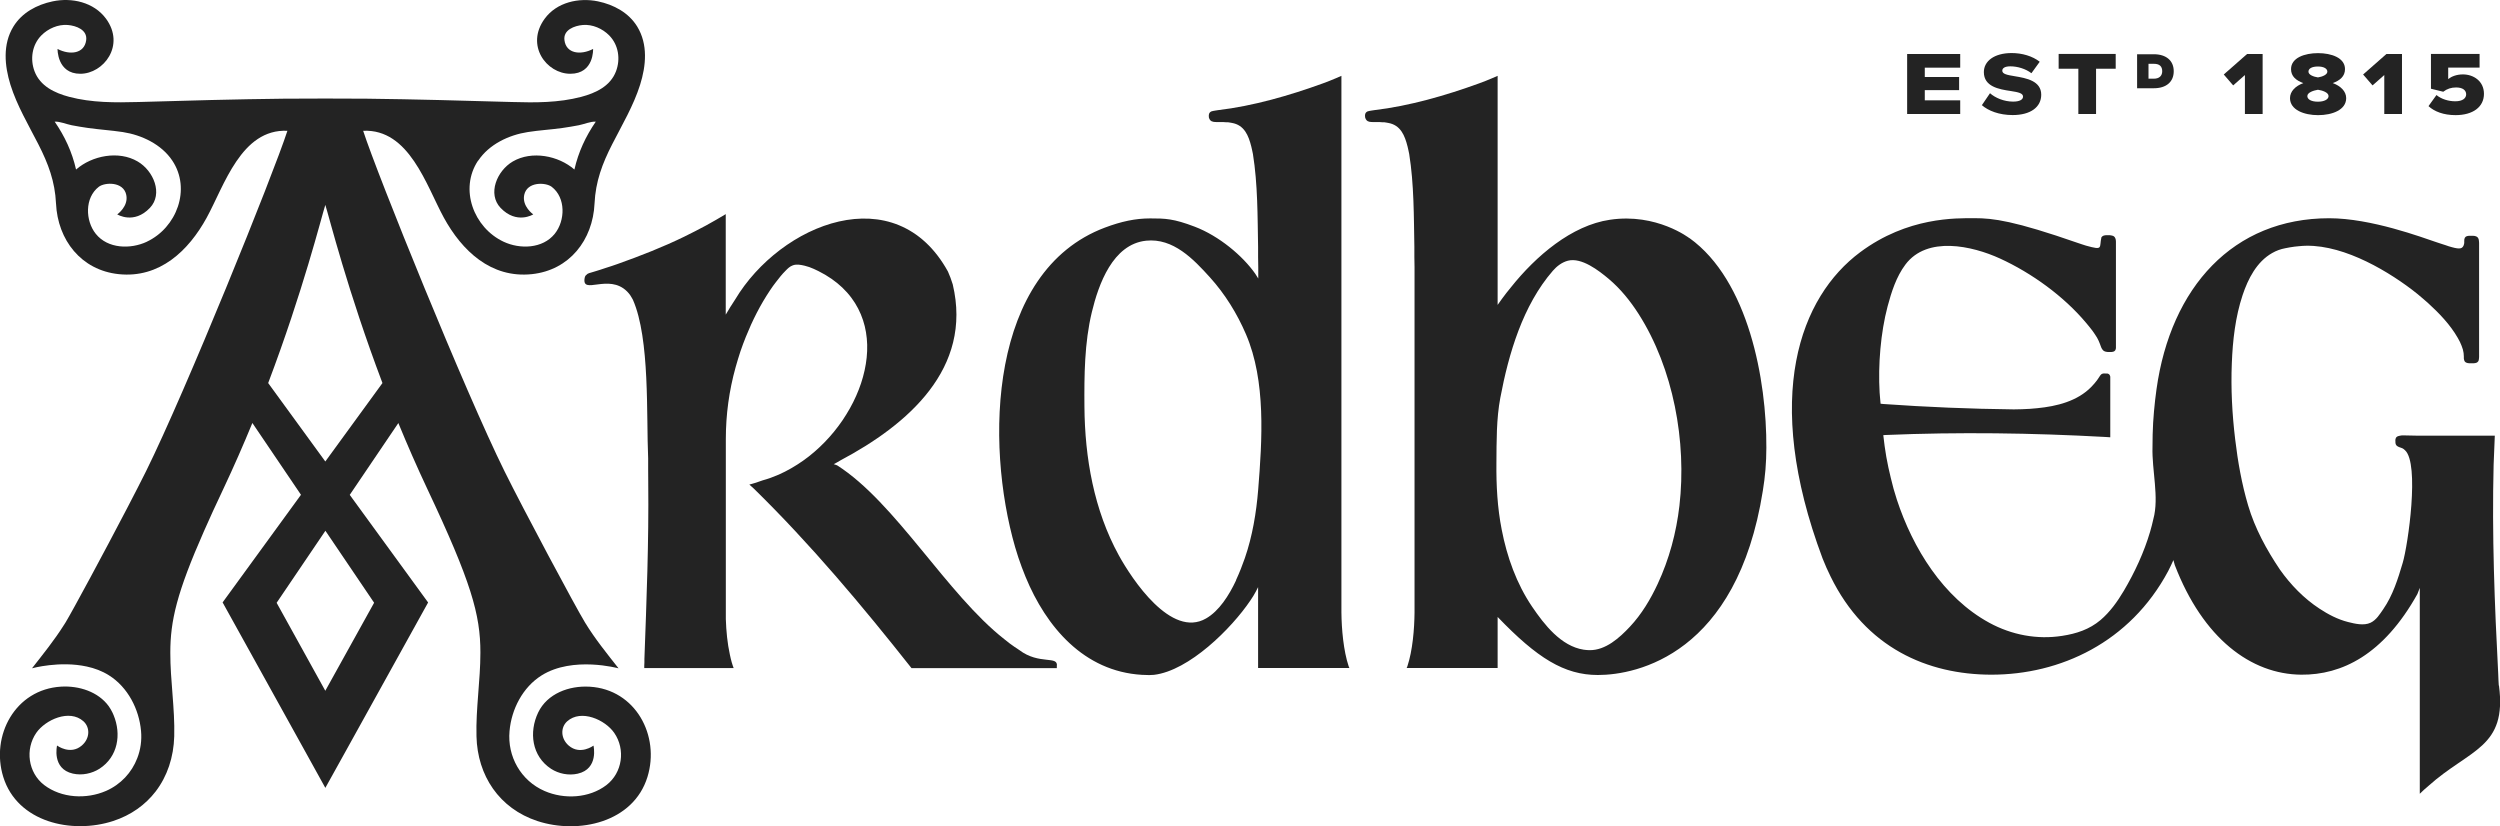 <svg xmlns="http://www.w3.org/2000/svg" fill="none" viewBox="0 0 118 39" height="39" width="118">
<g clip-path="url(#clip0_3986_332)">
<path fill="#232323" d="M102.057 3.359C102.057 3.583 101.914 3.714 101.662 3.714H101.409V3.012H101.666C101.925 3.012 102.057 3.128 102.057 3.363M101.662 2.56H100.871V4.165H101.662C102.249 4.165 102.6 3.863 102.6 3.363C102.6 2.863 102.246 2.56 101.658 2.56M98.098 3.243H97.168V2.545H99.861V3.243H98.934V5.382H98.098V3.243ZM93.547 4.96L93.928 4.4C94.173 4.617 94.583 4.796 95.02 4.796C95.333 4.796 95.487 4.699 95.487 4.561C95.487 4.397 95.265 4.352 94.907 4.296C94.353 4.214 93.638 4.091 93.638 3.404C93.638 2.885 94.127 2.504 94.952 2.504C95.442 2.504 95.932 2.646 96.275 2.915L95.883 3.456C95.612 3.247 95.227 3.131 94.888 3.131C94.632 3.131 94.508 3.214 94.508 3.337C94.508 3.49 94.723 3.538 95.099 3.598C95.645 3.688 96.346 3.818 96.346 4.471C96.346 5.05 95.849 5.431 94.998 5.431C94.357 5.431 93.845 5.229 93.54 4.96M90.017 2.549H92.522V3.195H90.85V3.635H92.47V4.255H90.85V4.736H92.522V5.382H90.017V2.549Z"></path>
<path fill="#232323" d="M114.625 5.009L115.001 4.486C115.227 4.673 115.559 4.781 115.89 4.781C116.241 4.781 116.403 4.632 116.403 4.453C116.403 4.262 116.244 4.128 115.928 4.128C115.702 4.128 115.506 4.188 115.321 4.33L114.741 4.188V2.545H117.036V3.191H115.555V3.732C115.717 3.605 115.954 3.512 116.252 3.512C116.753 3.512 117.243 3.833 117.243 4.427C117.243 5.046 116.727 5.434 115.902 5.434C115.337 5.434 114.903 5.266 114.625 5.009Z"></path>
<path fill="#232323" d="M112.538 3.542L111.984 4.031L111.539 3.516L112.639 2.549H113.374V5.382H112.538V3.542Z"></path>
<path fill="#232323" d="M109.407 4.8C109.102 4.8 108.906 4.696 108.906 4.535C108.906 4.363 109.203 4.27 109.407 4.236C109.61 4.266 109.908 4.36 109.908 4.535C109.908 4.692 109.701 4.8 109.407 4.8ZM109.407 3.139C109.678 3.139 109.851 3.236 109.851 3.382C109.851 3.527 109.61 3.624 109.407 3.654C109.207 3.624 108.959 3.535 108.959 3.382C108.959 3.229 109.132 3.139 109.407 3.139ZM110.104 3.923C110.439 3.8 110.684 3.609 110.684 3.262C110.684 2.729 110.044 2.508 109.411 2.508C108.778 2.508 108.137 2.729 108.137 3.262C108.137 3.606 108.375 3.796 108.717 3.923C108.348 4.057 108.088 4.311 108.088 4.632C108.088 5.188 108.755 5.435 109.414 5.435C110.074 5.435 110.74 5.192 110.74 4.632C110.74 4.307 110.473 4.057 110.111 3.923"></path>
<path fill="#232323" d="M105.96 3.542L105.406 4.031L104.962 3.516L106.062 2.549H106.796V5.382H105.96V3.542Z"></path>
<path fill="#232323" d="M58.346 27.385C58.007 28.109 57.54 28.84 56.926 29.191C55.28 30.143 53.434 27.347 52.809 26.213C51.633 24.074 51.204 21.607 51.185 19.192C51.174 17.721 51.185 16.184 51.535 14.732C51.852 13.418 52.522 11.526 54.097 11.361C55.378 11.227 56.331 12.231 57.111 13.093C57.823 13.881 58.392 14.803 58.81 15.777C59.759 17.986 59.574 20.771 59.386 23.115C59.299 24.19 59.115 25.306 58.757 26.343C58.648 26.657 58.508 27.019 58.339 27.385M63.692 31.531L63.658 31.453C63.41 30.71 63.323 29.691 63.315 28.911V3.579L63.04 3.699L62.75 3.818L62.434 3.938C60.874 4.505 59.145 5.005 57.491 5.199L57.367 5.218L57.258 5.237L57.175 5.259L57.126 5.289L57.084 5.334L57.062 5.397L57.054 5.468L57.062 5.558L57.092 5.628L57.133 5.684L57.186 5.722C57.295 5.774 57.408 5.755 57.525 5.763H57.759L57.86 5.77H57.955L58.053 5.785L58.139 5.8C58.734 5.901 58.93 6.397 59.062 6.92L59.1 7.088L59.138 7.267C59.367 8.689 59.356 10.223 59.382 11.656V12.127L59.39 12.623V13.146L59.251 12.925C58.655 12.071 57.536 11.137 56.395 10.701C55.389 10.316 54.99 10.309 54.289 10.309C53.588 10.309 52.929 10.451 52.153 10.742C46.668 12.806 46.491 20.909 47.915 25.828L48.066 26.314L48.231 26.78L48.405 27.224C49.384 29.602 51.166 31.688 53.894 31.852L54.244 31.864L54.47 31.852C56.124 31.655 58.124 29.669 59.017 28.344L59.156 28.131L59.277 27.918L59.382 27.713V31.531H63.684H63.692ZM74.752 30.666C73.679 30.501 72.888 29.479 72.315 28.635C71.577 27.545 71.128 26.28 70.88 24.996C70.676 23.958 70.62 22.902 70.631 21.846C70.639 20.831 70.627 19.767 70.816 18.77C71.208 16.695 71.878 14.411 73.295 12.78C73.483 12.563 73.724 12.38 74.003 12.306C74.651 12.138 75.465 12.772 75.932 13.164C76.489 13.634 76.953 14.209 77.344 14.821C78.987 17.397 79.616 20.853 79.269 23.869C79.122 25.142 78.787 26.392 78.245 27.556C77.909 28.28 77.484 28.993 76.93 29.583C76.444 30.102 75.785 30.699 75.024 30.688C74.933 30.688 74.843 30.677 74.756 30.666M79.74 11.242C79.74 11.242 78.192 10.044 75.992 10.372C74.18 10.637 72.496 12.082 71.317 13.56L71.098 13.832L70.887 14.112L70.688 14.392V3.579L70.413 3.699L70.123 3.818L69.806 3.938C68.246 4.505 66.517 5.005 64.864 5.199L64.739 5.218L64.63 5.237L64.547 5.259L64.498 5.289L64.457 5.334L64.434 5.397L64.427 5.468L64.438 5.558L64.468 5.628L64.51 5.684L64.562 5.722C64.671 5.774 64.784 5.755 64.901 5.763H65.135L65.237 5.77H65.331L65.429 5.785L65.515 5.8C66.111 5.901 66.306 6.397 66.438 6.92L66.476 7.088L66.514 7.267C66.743 8.689 66.732 10.223 66.758 11.656V12.127L66.766 12.623V28.911C66.758 29.691 66.676 30.706 66.427 31.453L66.393 31.531H70.688V29.12C72.552 31.061 73.833 31.86 75.419 31.86C77.269 31.86 81.986 30.875 83.206 23.163L83.278 22.663L83.33 22.163L83.361 21.652L83.372 21.137C83.391 17.942 82.528 13.235 79.744 11.238M117.943 32.367L117.928 32.106L117.917 31.826C117.744 28.53 117.616 25.238 117.699 21.939L117.755 20.562H114.026L113.487 20.551H113.366L113.272 20.566L113.201 20.584L113.144 20.607L113.106 20.64L113.084 20.677L113.069 20.722L113.061 20.767C113.054 20.998 113.088 21.058 113.325 21.133L113.393 21.159L113.453 21.196L113.517 21.252C114.21 21.887 113.66 25.72 113.408 26.567C113.185 27.321 112.941 28.101 112.489 28.755C112.323 28.993 112.165 29.262 111.89 29.393C111.573 29.542 111.151 29.441 110.827 29.359C110.341 29.236 109.893 29.001 109.479 28.728C108.744 28.247 108.119 27.601 107.614 26.888C106.981 25.948 106.431 24.94 106.111 23.854C105.809 22.835 105.625 21.786 105.5 20.733C105.357 19.543 105.293 18.341 105.342 17.143C105.384 16.061 105.508 14.96 105.851 13.929C106.107 13.164 106.514 12.358 107.245 11.944C107.437 11.832 107.648 11.757 107.866 11.716L108.081 11.675L108.307 11.641L108.529 11.619C110.334 11.429 112.466 12.627 113.848 13.675L114.105 13.877L114.353 14.086L114.594 14.295C115.126 14.78 115.649 15.322 116.007 15.949L116.109 16.139L116.188 16.322L116.248 16.497L116.282 16.665L116.293 16.826V16.919L116.308 16.997L116.331 17.053L116.369 17.094L116.418 17.12L116.482 17.139L116.565 17.147H116.666H116.753L116.821 17.139L116.885 17.124L116.93 17.098L116.968 17.061L116.994 17.009L117.005 16.941L117.013 16.852V11.466L117.005 11.361L116.99 11.283L116.96 11.223L116.919 11.182L116.87 11.156L116.806 11.137L116.734 11.13C116.501 11.13 116.297 11.093 116.312 11.395V11.473L116.297 11.541L116.275 11.604L116.241 11.656L116.195 11.697L116.135 11.72L116.06 11.727L115.969 11.72L115.864 11.701L115.732 11.668L115.585 11.626L115.423 11.57L115.239 11.511L115.035 11.444C114.308 11.201 111.916 10.301 109.938 10.301C105.41 10.301 102.46 13.552 101.786 18.378L101.722 18.882L101.669 19.405L101.628 19.95L101.605 20.513L101.598 21.096C101.564 22.204 101.918 23.477 101.639 24.496L101.567 24.798L101.485 25.097C101.198 26.071 100.761 27.011 100.245 27.885C99.944 28.392 99.597 28.881 99.145 29.266C98.618 29.71 98.011 29.908 97.337 30.012C96.15 30.199 94.948 29.968 93.897 29.396C91.716 28.209 90.281 25.869 89.531 23.581C89.422 23.245 89.324 22.902 89.245 22.555L89.132 22.066L89.034 21.566L88.955 21.058L88.891 20.539L88.996 20.532C92.455 20.386 95.92 20.435 99.375 20.625L99.605 20.64V17.777L99.586 17.718L99.559 17.677L99.526 17.651L99.477 17.632H99.42L99.352 17.628H99.288L99.236 17.639L99.194 17.658L99.156 17.692L99.119 17.74L99.077 17.804L98.979 17.949L98.859 18.098L98.716 18.255C98.056 18.938 97.077 19.177 96.158 19.267L95.811 19.297L95.442 19.315L95.05 19.323C93.008 19.3 90.929 19.214 88.895 19.069L88.815 19.061L88.763 19.054L88.733 18.714L88.718 18.524C88.642 17.225 88.766 15.702 89.094 14.463C89.275 13.784 89.505 13.06 89.934 12.489C90.959 11.119 93.091 11.604 94.398 12.201C95.898 12.888 97.412 13.982 98.471 15.247L98.625 15.434L98.765 15.613L98.881 15.781L98.983 15.941L99.058 16.09L99.115 16.229L99.156 16.34L99.19 16.426L99.232 16.494L99.277 16.546L99.33 16.579L99.397 16.602L99.477 16.613H99.575H99.669L99.74 16.602L99.793 16.579L99.831 16.546L99.857 16.497L99.872 16.434V16.355V11.406L99.865 11.32L99.846 11.253L99.819 11.201L99.782 11.16L99.737 11.134L99.684 11.119L99.627 11.108L99.567 11.1H99.409L99.33 11.111L99.269 11.13L99.224 11.16L99.187 11.201C99.073 11.694 99.296 11.828 98.456 11.593L98.282 11.537L98.09 11.473C95.061 10.417 94.075 10.298 93.201 10.298C92.326 10.298 90.047 10.234 87.802 11.903C84.977 14.004 83.157 18.699 86.024 26.355L86.205 26.788L86.401 27.206C88.055 30.591 90.997 31.841 93.992 31.845C97.231 31.845 100.535 30.333 102.34 26.952L102.468 26.691L102.585 26.437L102.649 26.668C103.982 30.139 106.25 31.826 108.62 31.845C110.526 31.86 112.496 30.916 114.101 28.038L114.214 27.747V37.466L114.406 37.283L114.621 37.096C116.576 35.342 118.343 35.309 117.951 32.352"></path>
<path fill="#232323" d="M15.355 21.782L12.658 18.08C14.308 13.72 15.167 10.264 15.355 9.671C15.543 10.264 16.402 13.72 18.052 18.08L15.355 21.782ZM17.657 28.452L15.355 32.603V32.61V32.606L13.057 28.452L15.359 25.052L17.66 28.452H17.657ZM6.932 11.41C6.159 11.772 5.089 11.746 4.521 11.037C4.023 10.417 3.993 9.331 4.664 8.816C4.946 8.6 5.828 8.558 5.96 9.2C6.073 9.742 5.534 10.119 5.534 10.119C5.534 10.119 6.317 10.608 7.075 9.813C7.704 9.152 7.252 8.062 6.498 7.622C5.602 7.095 4.343 7.342 3.59 8.002C3.402 7.174 3.059 6.435 2.58 5.741C2.833 5.729 3.138 5.864 3.387 5.912C3.639 5.961 3.891 6.002 4.148 6.039C4.694 6.117 5.248 6.151 5.794 6.233C6.69 6.371 7.621 6.812 8.133 7.581C9.03 8.924 8.34 10.746 6.928 11.41M22.573 7.581C23.085 6.812 24.016 6.371 24.912 6.233C25.459 6.147 26.012 6.117 26.559 6.039C26.811 6.002 27.067 5.961 27.316 5.912C27.564 5.864 27.87 5.729 28.122 5.741C27.644 6.435 27.301 7.174 27.112 8.002C26.359 7.345 25.101 7.099 24.204 7.622C23.454 8.062 22.999 9.152 23.628 9.813C24.389 10.608 25.169 10.119 25.169 10.119C25.169 10.119 24.63 9.742 24.743 9.2C24.878 8.562 25.756 8.603 26.039 8.816C26.713 9.331 26.683 10.417 26.182 11.037C25.613 11.742 24.543 11.772 23.771 11.41C22.358 10.749 21.669 8.924 22.565 7.581M27.821 32.412C26.867 32.356 25.832 32.733 25.402 33.629C24.958 34.559 25.101 35.693 26.009 36.287C26.37 36.522 26.841 36.615 27.267 36.518C28.273 36.29 28.013 35.193 28.013 35.193C28.013 35.193 27.387 35.66 26.845 35.193C26.461 34.861 26.449 34.338 26.77 34.047C27.429 33.457 28.567 33.976 28.992 34.592C29.531 35.372 29.38 36.473 28.623 37.056C27.806 37.679 26.63 37.739 25.703 37.335C24.585 36.85 23.94 35.704 24.05 34.506C24.14 33.476 24.671 32.438 25.564 31.879C27.041 30.953 29.196 31.546 29.196 31.546C28.642 30.841 28.081 30.151 27.613 29.382C27.165 28.65 24.694 24.026 23.812 22.241C21.94 18.457 17.815 8.256 17.141 6.173C19.318 6.073 20.124 8.764 20.949 10.272C21.804 11.835 23.172 13.142 25.101 12.94C26.879 12.754 27.983 11.324 28.062 9.607C28.111 8.566 28.427 7.726 28.898 6.804C29.365 5.89 29.904 4.983 30.213 4.001C30.495 3.102 30.59 2.094 30.077 1.254C29.674 0.597 28.97 0.22 28.224 0.064C27.32 -0.123 26.28 0.105 25.711 0.881C24.788 2.139 25.794 3.482 26.92 3.482C28.047 3.482 27.994 2.31 27.994 2.31C27.406 2.616 26.721 2.534 26.642 1.896C26.578 1.411 27.112 1.213 27.512 1.179C27.968 1.142 28.439 1.351 28.755 1.672C29.196 2.12 29.294 2.788 29.075 3.367C28.808 4.065 28.126 4.389 27.433 4.572C26.37 4.852 25.263 4.848 24.17 4.815C21.88 4.751 19.593 4.684 17.303 4.658C16.651 4.651 15.999 4.651 15.351 4.651C14.7 4.651 14.052 4.651 13.4 4.658C11.109 4.684 8.823 4.748 6.532 4.815C5.44 4.845 4.332 4.852 3.27 4.572C2.58 4.389 1.895 4.065 1.631 3.367C1.413 2.792 1.511 2.12 1.951 1.672C2.268 1.351 2.739 1.142 3.198 1.179C3.598 1.213 4.132 1.407 4.068 1.896C3.986 2.534 3.304 2.616 2.716 2.31C2.716 2.31 2.69 3.482 3.79 3.482C4.89 3.482 5.926 2.139 5.003 0.881C4.426 0.101 3.387 -0.127 2.486 0.064C1.74 0.22 1.036 0.597 0.633 1.254C0.12 2.09 0.215 3.102 0.493 4.001C0.802 4.987 1.341 5.89 1.808 6.804C2.279 7.726 2.595 8.566 2.644 9.607C2.724 11.324 3.827 12.754 5.605 12.94C7.534 13.142 8.902 11.835 9.757 10.272C10.586 8.76 11.388 6.073 13.566 6.173C12.891 8.256 8.766 18.461 6.894 22.241C6.675 22.682 6.359 23.298 6.001 23.985C4.912 26.075 3.428 28.829 3.093 29.382C3.066 29.423 3.044 29.464 3.017 29.501C2.565 30.218 2.034 30.875 1.511 31.543C1.511 31.543 2.821 31.181 4.099 31.461C4.46 31.539 4.818 31.67 5.142 31.875C6.035 32.435 6.566 33.476 6.657 34.502C6.698 34.95 6.634 35.387 6.479 35.786C6.22 36.462 5.703 37.026 5.003 37.332C4.076 37.735 2.901 37.675 2.083 37.052C1.326 36.469 1.175 35.368 1.714 34.588C2.14 33.976 3.277 33.454 3.937 34.043C4.261 34.334 4.249 34.857 3.861 35.189C3.319 35.656 2.693 35.189 2.693 35.189C2.693 35.189 2.433 36.287 3.439 36.514C3.869 36.611 4.336 36.514 4.698 36.283C5.568 35.719 5.737 34.659 5.361 33.752C5.342 33.711 5.323 33.666 5.304 33.625C5.255 33.521 5.195 33.424 5.131 33.331C4.634 32.648 3.729 32.36 2.886 32.409C0.716 32.535 -0.448 34.726 0.154 36.671C0.817 38.813 3.398 39.388 5.346 38.75C6.189 38.474 6.864 37.985 7.346 37.358C7.896 36.641 8.197 35.738 8.224 34.753C8.258 33.428 8.035 32.121 8.039 30.804C8.039 29.303 8.344 27.978 9.629 25.067C9.889 24.477 10.19 23.817 10.54 23.081C11.038 22.025 11.494 20.98 11.912 19.965L14.206 23.354L10.507 28.434L14.387 35.436L15.351 37.179V37.186L15.359 37.182L16.327 35.439L20.207 28.437L16.508 23.358L18.802 19.968C19.22 20.984 19.676 22.029 20.173 23.085C22.234 27.452 22.678 29.005 22.675 30.807C22.675 32.125 22.456 33.435 22.49 34.756C22.535 36.608 23.564 38.16 25.368 38.754C27.316 39.392 29.896 38.817 30.559 36.675C31.162 34.73 30.002 32.539 27.832 32.412"></path>
<path fill="#232323" d="M48.103 30.677L47.877 30.527L47.644 30.36L47.403 30.169C44.69 28.042 42.272 23.723 39.514 21.965L39.424 21.932L39.352 21.909L39.503 21.827L39.669 21.73C42.848 20.043 45.915 17.397 44.969 13.422L44.864 13.112L44.743 12.817C42.276 8.342 36.84 10.552 34.696 14.142L34.47 14.493L34.255 14.851V10.107L33.799 10.376L33.321 10.645L32.816 10.91L32.296 11.171C31.275 11.668 30.224 12.078 29.154 12.459L28.872 12.556L28.604 12.642L28.345 12.728L28.107 12.802L27.885 12.869L27.817 12.888L27.772 12.907L27.738 12.922L27.719 12.937L27.7 12.951L27.681 12.974L27.651 12.996L27.629 13.026L27.61 13.067L27.595 13.123C27.452 13.948 28.729 12.888 29.599 13.758L29.674 13.84L29.746 13.933L29.81 14.038L29.874 14.15C30.684 15.986 30.503 19.64 30.593 21.629V22.193L30.597 22.783C30.627 25.56 30.518 28.333 30.416 31.106V31.27L30.409 31.416V31.532H34.628L34.583 31.408L34.538 31.263L34.493 31.091L34.451 30.904C34.331 30.356 34.278 29.785 34.259 29.221V28.952V20.722C34.259 19.573 34.413 18.438 34.722 17.33L34.832 16.953L34.948 16.587L35.073 16.236L35.205 15.896C35.514 15.127 35.886 14.389 36.346 13.702L36.485 13.5L36.625 13.314C36.768 13.127 36.915 12.94 37.081 12.776C37.182 12.672 37.284 12.571 37.427 12.522C37.608 12.459 37.796 12.5 37.977 12.541C38.124 12.575 38.267 12.627 38.407 12.69C38.482 12.724 38.557 12.757 38.629 12.795C38.847 12.903 39.055 13.026 39.254 13.164C39.612 13.414 39.932 13.713 40.189 14.06C40.426 14.377 40.611 14.736 40.735 15.113C40.859 15.486 40.919 15.878 40.931 16.27C40.942 16.677 40.897 17.083 40.81 17.479C40.72 17.893 40.584 18.296 40.411 18.684C40.234 19.088 40.015 19.468 39.77 19.834C39.518 20.204 39.236 20.551 38.923 20.872C38.61 21.193 38.271 21.488 37.906 21.745C37.544 21.999 37.16 22.223 36.757 22.402C36.508 22.51 36.252 22.604 35.992 22.674L35.679 22.783L35.37 22.872L35.585 23.066C38.248 25.672 40.712 28.609 43.022 31.535H49.882V31.449C49.964 30.923 49.056 31.401 48.107 30.68"></path>
</g>
<defs>
<clipPath id="clip0_3986_332">
<rect fill="white" height="39" width="118"></rect>
</clipPath>
</defs>
</svg>
